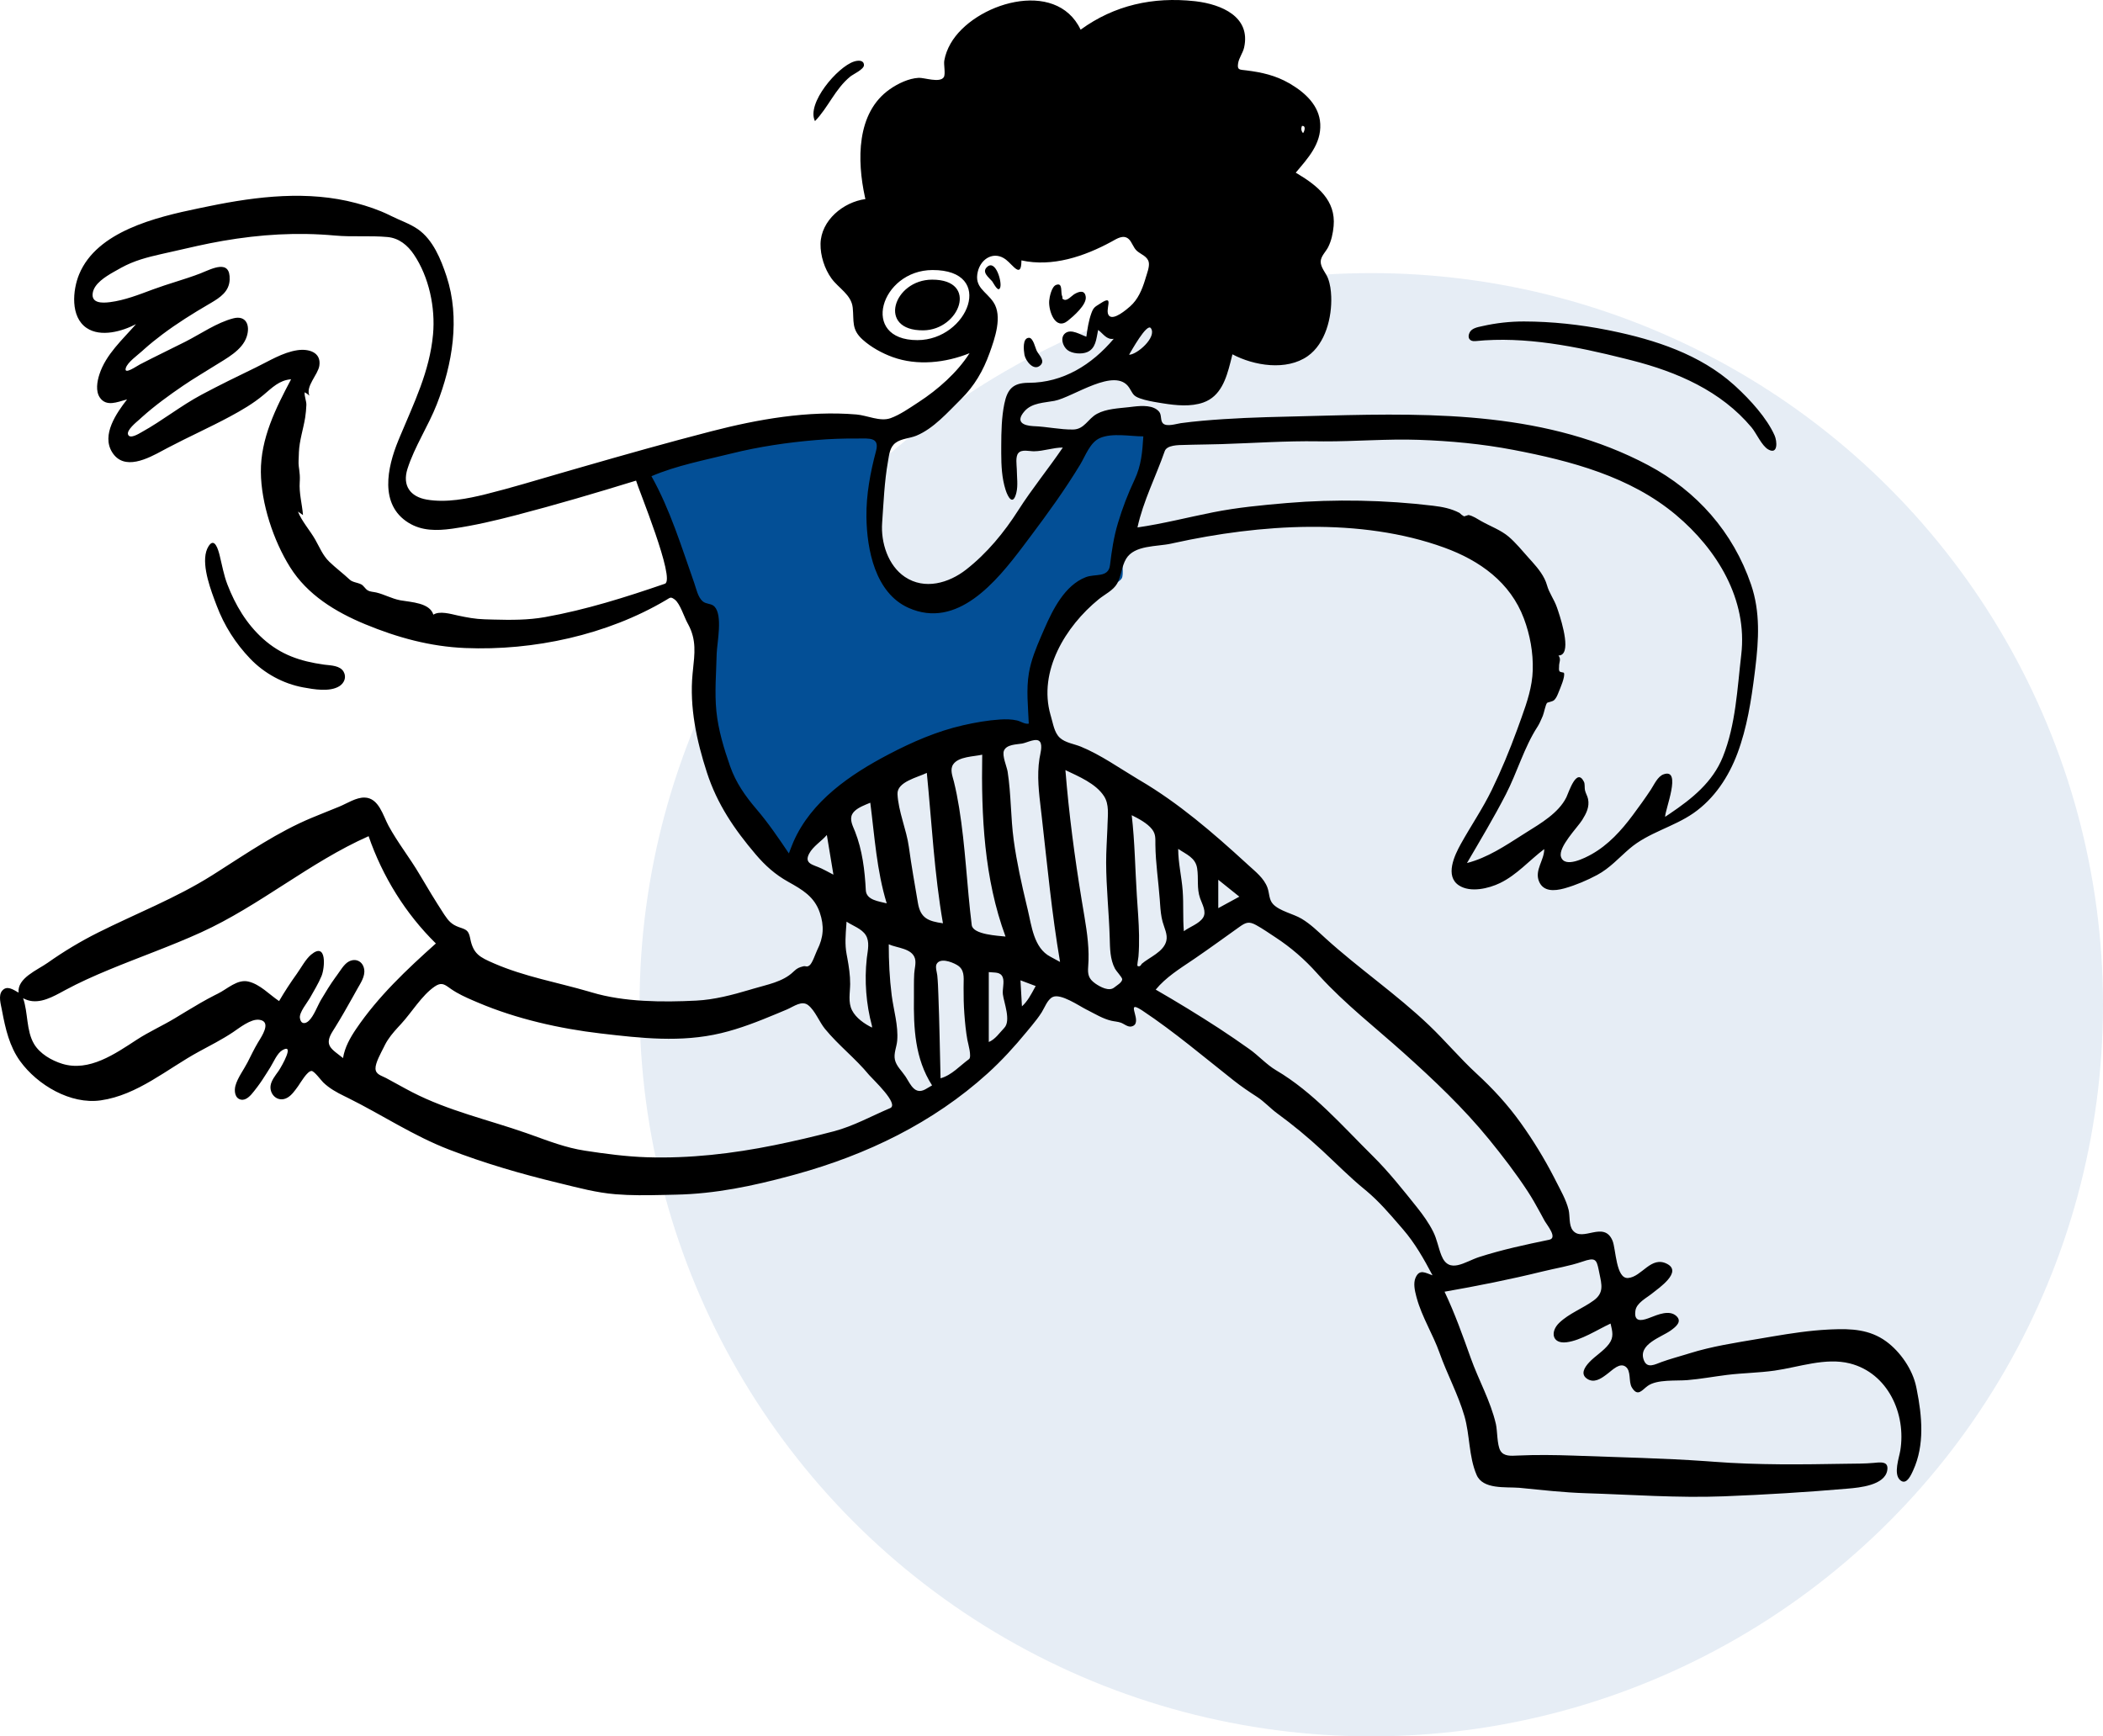 <svg width="947" height="782" viewBox="0 0 947 782" fill="none" xmlns="http://www.w3.org/2000/svg">
<circle cx="617.5" cy="452.5" r="329.5" fill="#034F96" fill-opacity="0.1"/>
<path fill-rule="evenodd" clip-rule="evenodd" d="M288.189 208.425C296.71 230.199 305.229 251.973 313.75 273.747C316.901 281.799 315.09 291.553 315.371 300.093C315.94 317.48 316.751 334.767 325.311 350.263C333.301 364.731 343.135 378.327 353.189 391.425C366.835 372.047 387.987 356.896 408.331 345.458C422.347 337.578 437.663 330.575 453.73 328.305C458.725 327.599 464.235 327.121 469.189 328.425C468.519 320.763 468.395 312.982 468.973 305.313C469.879 293.295 473.018 285.135 482.142 277.11C486.783 273.029 491.782 269.35 496.875 265.856C498.692 264.609 504.045 262.398 505.139 260.455C506.101 258.748 505.231 253.831 505.359 251.812C505.81 244.738 506.905 237.646 508.978 230.858C512.899 218.025 519.847 206.172 524.189 193.425C517.723 192.501 511.256 191.578 504.791 190.654C500.413 190.028 497.515 188.184 494.708 191.387C484.986 202.475 476.692 215.246 467.806 227.013C461.947 234.772 456.245 242.569 449.611 249.702C439.009 261.1 419.929 279.555 404.286 265.192C396.253 257.818 395.033 245.153 394.873 234.929C394.656 221.012 396.777 207.092 399.189 193.425C375.526 191.171 351.144 195.042 327.939 199.425C314.598 201.945 301.293 204.863 288.189 208.425Z" fill="#034F96"/>
<path fill-rule="evenodd" clip-rule="evenodd" d="M486.611 13.364C501.838 2.302 519.219 -1.515 537.965 0.527L538.651 0.606C549.905 1.987 563.354 7.469 560.23 21.42C559.683 23.863 557.909 26.056 557.528 28.524C557.059 31.559 558.147 31.335 561.005 31.672L561.212 31.698C568.126 32.558 574.344 33.931 580.507 37.478L581.196 37.881C587.837 41.839 594.095 47.609 594.521 55.783C594.995 64.844 588.92 71.299 583.487 77.767L584.454 78.344C593.346 83.716 601.597 90.306 600.546 101.8C600.248 105.044 599.526 108.5 598.023 111.41C597.01 113.371 594.803 115.403 594.723 117.742C594.632 120.428 597.094 122.939 598.007 125.354C598.992 127.959 599.359 130.798 599.462 133.566C599.809 142.873 596.917 154.73 588.876 160.386C579.307 167.116 564.673 164.725 554.982 159.577L554.068 163.205C552.182 170.596 549.692 178.482 541.914 181.257C536.248 183.277 529.545 182.595 523.699 181.659L521.674 181.329C518.904 180.873 516.018 180.358 513.427 179.445C510.116 178.279 510.239 177.312 508.516 174.646C502.24 164.931 483.192 178.942 474.813 180.537C470.281 181.4 464.698 181.377 461.365 185.189C457.115 190.049 460.826 191.67 465.229 191.915L465.608 191.933C471.41 192.153 477.428 193.522 483.187 193.444C488.366 193.373 489.82 188.628 493.999 186.363C498.197 184.088 503.65 183.913 508.373 183.373L510.456 183.123C514.284 182.687 519.483 182.391 521.99 185.455C523.198 186.932 522.417 189.508 523.749 190.732C525.476 192.32 529.814 190.838 531.752 190.575C538.107 189.713 544.519 189.191 550.917 188.771C563.765 187.928 576.64 187.704 589.508 187.383L597.305 187.181C646.713 185.915 697.276 185.684 742.191 209.509C764.135 221.148 780.462 239.704 788.508 263.236C792.739 275.609 791.975 288.202 790.416 300.978L790.126 303.328C788.603 315.48 786.691 327.766 782.392 339.271C778.44 349.845 771.964 359.701 762.59 366.212C753.521 372.511 742.269 374.945 733.801 382.21C728.981 386.346 724.9 391.009 719.226 394.05C714.736 396.457 709.649 398.623 704.742 400.018L704.286 400.144C700.068 401.277 694.936 401.712 693.002 396.883C690.984 391.845 695.413 387.385 695.384 382.405C688.713 387.431 683.077 394.031 675.455 397.708C670.359 400.166 662.158 402.131 656.992 398.77C650.514 394.555 655.004 385.164 657.835 380.071C662.393 371.872 667.626 364.245 671.754 355.772C676.043 346.971 679.784 337.914 683.144 328.722L685.154 323.168C687.654 316.231 689.998 309.245 690.214 301.802C690.444 293.929 688.991 285.94 686.23 278.574C680.113 262.253 666.377 252.453 650.385 246.631C612.709 232.912 567.171 236.072 528.591 244.565L527.424 244.824C520.994 246.262 510.81 245.389 507.067 251.72C505.046 255.138 504.956 259.451 503.062 262.813C501.333 265.882 497.456 267.691 494.766 269.883C479.796 282.084 467.438 302.34 473.06 321.99L473.235 322.586C474.21 325.784 474.696 329.919 477.273 332.285C479.732 334.542 483.772 335.052 486.76 336.285C495.665 339.956 504.092 345.938 512.4 350.899L513.358 351.467C530.716 361.665 546.226 375.063 561.04 388.619L562.097 389.588C565.352 392.575 569.154 395.468 570.736 399.741C571.671 402.263 571.354 405.145 573.279 407.194C576.24 410.347 582.384 411.542 586.1 413.758C590.148 416.173 593.452 419.455 596.918 422.603C611.935 436.238 628.825 447.74 643.48 461.717C650.842 468.739 657.367 476.576 664.853 483.473C672.317 490.35 678.876 497.461 684.796 505.731C690.411 513.574 695.461 521.826 699.876 530.402L700.606 531.835C702.677 535.944 705.242 540.344 706.348 544.828C707.02 547.551 706.399 551.732 708.198 554.055C712.56 559.689 722.27 549.466 726.148 558.809C727.684 562.508 727.649 576.015 733.141 575.575C739.38 575.075 743.48 565.364 750.783 569.256C757.571 572.874 747.174 579.975 744.003 582.497L743.904 582.576C741.428 584.567 737.003 586.777 736.46 590.186C735.643 595.319 738.903 594.918 742.116 593.761L742.994 593.432C746.508 592.08 751.658 589.839 754.798 592.623C757.686 595.184 754.627 597.574 752.325 599.228C748.098 602.264 737.48 605.392 740.241 612.589C741.759 616.55 745.265 614.464 748.298 613.376C751.857 612.1 755.511 611.107 759.131 610.012L760.68 609.536C770.974 606.308 781.412 604.756 792.019 602.952L798.268 601.889C806.586 600.489 814.869 599.219 823.347 598.791L824.857 598.72C833.561 598.348 841.911 598.701 849.351 604.122C855.729 608.767 861.262 616.779 862.875 624.549L863.119 625.743C865.518 637.722 866.763 650.788 861.519 662.202L861.014 663.289C859.883 665.649 858.028 668.785 855.586 666.538C852.55 663.745 855.184 656.554 855.718 653.295C858.431 636.759 850.142 618.412 833.045 614.06C822.079 611.269 810.081 615.718 799.153 617.278C792.03 618.294 784.846 618.337 777.715 619.217C771.73 619.956 765.853 621.066 759.829 621.565C754.809 621.981 746.215 621.145 742.001 624.152C739.382 626.02 737.524 629.29 734.836 624.871C733.245 622.255 734.671 617.396 731.977 615.479C729.389 613.637 726.183 616.92 724.238 618.407L723.214 619.189C720.794 621.013 717.801 622.93 714.804 621.036C711.464 618.924 713.597 615.728 715.629 613.549C718.382 610.596 722.1 608.517 724.54 605.261C726.843 602.186 726.076 599.649 725.254 596.088C719.368 598.818 711.919 603.715 705.421 604.518C698.853 605.33 698.03 599.706 702.12 595.78C706.598 591.481 712.681 589.312 717.65 585.691C722.348 582.268 721.275 578.614 720.236 573.528L719.918 571.96C718.91 567.074 718.344 566.204 712.47 568.23C706.721 570.214 700.469 571.19 694.546 572.65C679.994 576.235 665.256 579.155 650.497 581.748C655.102 591.462 658.694 601.537 662.3 611.649C665.876 621.672 671.193 630.913 673.615 641.345C674.31 644.344 674.096 650.679 675.634 653.343C677.166 655.995 680.53 655.666 683.268 655.542C691.784 655.154 700.098 655.267 708.606 655.559L710.573 655.63C729.781 656.343 748.965 656.727 768.158 658.066L771.757 658.329C791.7 659.85 811.319 659.576 831.3 659.234C835.471 659.163 839.673 659.225 843.829 658.84L845.121 658.716C847.754 658.485 850.49 658.537 849.838 662.25C848.663 668.955 837.298 669.978 832.192 670.419C813.532 672.029 794.853 673.178 776.132 673.901C755.549 674.695 734.699 673.136 714.115 672.499C704.221 672.192 694.497 671.085 684.657 670.107L684.111 670.059C677.891 669.579 667.76 670.881 664.918 664.234C661.354 655.896 661.941 646.371 659.449 637.767C656.632 628.042 651.632 618.867 648.248 609.309C645.276 600.919 640.331 593.201 637.975 584.602L637.734 583.707C637.057 581.139 636.39 577.934 637.407 575.528C639.173 571.34 641.869 573.251 645.082 574.371C641.24 567.093 637.2 559.909 631.787 553.661L630.348 551.995C625.574 546.46 620.988 541.118 615.364 536.383L614.512 535.678C607.788 530.196 601.686 523.967 595.322 518.079C588.899 512.136 582.24 506.626 575.179 501.465C571.954 499.107 569.371 496.139 566.001 493.96C562.401 491.633 558.949 489.299 555.582 486.644C542.129 476.037 528.786 464.689 514.514 455.198L514.001 454.862C505.972 449.721 515.443 461.013 509.473 462.3C507.837 462.652 506.145 461.077 504.711 460.578C503.274 460.079 501.846 460.049 500.379 459.701C496.682 458.822 493.197 456.694 489.795 454.962L489.228 454.678C485.957 453.057 477.596 447.208 473.969 449.056C471.615 450.255 470.4 453.851 469.063 455.951C467.73 458.043 466.186 460.005 464.604 461.932L462.225 464.807C456.785 471.42 451.032 477.734 444.676 483.484C420.085 505.734 390.234 520.103 358.463 528.858L355.969 529.538C338.938 534.14 322.158 537.67 304.403 538.038L297.982 538.184C291.042 538.34 284.149 538.424 277.178 537.852C268.562 537.143 260.716 535.011 252.405 532.985L251.268 532.71C234.705 528.718 218.11 523.877 202.195 517.733C186.058 511.504 171.927 502.009 156.541 494.387L155.048 493.656C151.599 491.985 148.311 490.156 145.537 487.475C144.583 486.553 141.493 482.3 140.269 482.331C138.34 482.381 135.391 487.543 134.296 489.097L133.181 490.63C131.795 492.501 130.133 494.458 127.891 494.971C124.223 495.81 121.369 492.428 121.848 488.924C122.159 486.651 123.95 484.426 125.281 482.551L125.586 482.112C126.94 480.054 132.882 469.608 127.099 473.007C124.794 474.362 123.109 478.493 121.744 480.66L120.066 483.335C118.756 485.415 117.421 487.479 115.94 489.44L114.395 491.442C112.925 493.334 110.861 495.717 108.523 495.247C105.705 494.681 105.406 491.247 106.019 488.983C106.988 485.406 109.799 481.72 111.49 478.419C112.998 475.472 114.409 472.473 116.098 469.627L117.167 467.877C119.076 464.707 121.542 459.912 116.739 459.28C112.92 458.777 107.8 462.955 104.893 464.892C99.96 468.18 94.732 470.817 89.524 473.649C75.266 481.402 61.959 493.204 45.367 495.57C31.794 497.506 16.899 488.69 9.084 477.939C4.28 471.33 2.452 463.336 0.966 455.446L0.846 454.807C0.387 452.346 -0.864 448.368 0.96 446.205C3.169 443.584 6.058 445.785 8.367 447.046C7.685 440.506 16.796 436.913 21.463 433.621C28.68 428.527 36.22 423.982 44.116 420.024C61.038 411.541 79.317 404.421 95.3 394.35L97.738 392.805C111.54 384.014 125.145 374.685 140.279 368.358C144.442 366.618 148.648 364.984 152.82 363.266C156.242 361.857 160.391 359.087 164.2 359.192C170.617 359.37 172.488 367.352 174.952 371.892C179.074 379.49 184.556 386.347 188.937 393.816C192.434 399.78 196.017 405.671 199.78 411.473L200.18 412.081C202.011 414.834 203.441 416.373 206.542 417.509L207.952 418C210.176 418.797 211.064 419.412 211.694 422.421L211.748 422.693C213.111 429.682 216.071 431.11 222.493 433.901C236.189 439.853 250.91 442.41 265.175 446.566L266.511 446.961C281.087 451.323 298.387 451.411 313.527 450.645C321.69 450.232 329.722 448.102 337.547 445.789L339.349 445.253C345.45 443.429 352.421 442.246 357.131 437.776L357.567 437.369C359.012 436.047 359.704 435.731 361.693 435.204C362.887 434.887 363.228 435.758 364.516 434.784C365.82 433.799 367.183 429.597 367.941 427.985L368.022 427.817C370.875 422.152 371.208 417.009 369.156 410.991C366.693 403.772 361.282 400.682 354.935 397.135C349.098 393.874 344.605 389.861 340.284 384.778C330.654 373.448 322.963 362.173 318.336 347.928C313.704 333.673 310.413 318.459 311.877 303.401L312.021 301.979C312.814 294.339 313.709 288.231 309.868 281.123L309.627 280.687C308.138 278.05 306.227 271.767 303.846 270.023L303.498 269.774C301.97 268.719 301.785 269.15 299.932 270.248C273.399 285.968 240.254 293.129 209.508 291.856C193.735 291.203 178.923 287.14 164.402 281.122C151.067 275.596 138.431 267.904 130.604 255.409C123.124 243.467 117.588 226.704 117.47 212.603C117.344 197.46 124.163 183.878 131.081 170.819C125.78 171.208 122.522 174.627 118.681 177.848C114.042 181.738 108.826 184.771 103.507 187.629C94.406 192.521 84.964 196.733 75.82 201.536L73.334 202.862C66.655 206.481 55.836 212.29 50.469 203.624C45.618 195.79 52.461 186.019 57.213 179.89L56.775 180.003C52.799 181.066 47.927 183.261 45.018 179.13C42.943 176.182 43.734 171.793 44.761 168.613C47.68 159.58 55.193 152.946 61.243 145.987C55.035 149.23 45.399 152.009 39.016 147.714C31.6 142.722 32.684 130.625 35.667 123.469C43.693 104.215 70.016 97.859 89.385 93.842L94.263 92.84C115.886 88.399 138.728 85.704 160.379 91.469C165.451 92.819 170.492 94.514 175.221 96.81L176.104 97.248C180.025 99.231 184.548 100.711 188.162 103.221C194.998 107.969 198.571 116.82 201.082 124.444C207.282 143.271 203.769 164.046 196.679 182.129C192.846 191.905 186.661 201.187 183.491 211.14C181.085 218.696 184.748 223.732 192.216 225.007C200.976 226.501 210.419 224.646 218.896 222.537C230.186 219.728 241.343 216.316 252.518 213.086L262.188 210.296C281.519 204.73 300.821 199.272 320.314 194.239C341.327 188.813 363.812 184.84 385.647 186.667C390.507 187.074 396.327 190.019 401.028 188.331C405.164 186.846 409.469 183.852 413.195 181.409L413.723 181.064C422.294 175.492 431.093 167.754 436.592 159.073C425.773 163.418 413.1 164.846 401.963 160.818C397.205 159.097 392.223 156.352 388.457 152.954C383.319 148.32 384.616 144.715 383.991 138.569C383.396 132.727 377.598 129.791 374.42 125.397C371.315 121.106 369.391 115.118 369.493 109.81C369.694 99.233 379.746 91.006 389.692 89.657L389.473 88.668C385.953 72.416 385.504 50.82 400.667 40.201C404.329 37.637 409.185 35.287 413.719 35.054C416.194 34.926 423.216 37.466 424.978 34.783C425.882 33.407 424.902 29.137 425.214 27.326C425.682 24.62 426.683 22.033 428.04 19.652C438.38 1.494 475.484 -10.066 486.611 13.364ZM565.646 416.625C562.423 414.856 561.019 415.386 558.129 417.445C551.535 422.145 544.963 426.934 538.281 431.515L537.026 432.368C531.146 436.335 524.978 440.173 520.425 445.693C530.116 451.282 539.673 457.117 549.05 463.219C553.629 466.199 558.11 469.318 562.575 472.465C566.729 475.394 570.309 479.467 574.619 482.008C591.393 491.9 604.35 506.968 618.167 520.63C625.284 527.667 631.829 535.91 638.087 543.747C640.835 547.19 643.429 550.813 645.403 554.764C647.118 558.195 647.692 561.941 649.111 565.476C652.536 574.013 659.716 568.177 666.047 566.139C676.368 562.817 687.022 560.538 697.628 558.343C701.522 557.537 696.69 551.808 695.627 549.956L693.579 546.185C691.797 542.915 689.981 539.668 687.938 536.546C682.624 528.421 676.588 520.572 670.459 513.048C659.02 499.005 645.605 486.316 632.141 474.243C619.3 462.728 605.826 452.275 594.169 439.527L593.009 438.245C587.476 432.054 581.299 426.698 574.349 422.151C571.516 420.297 568.612 418.254 565.646 416.625ZM203.108 445.418L201.832 444.519C199.799 443.107 198.432 442.463 195.734 444.31C189.891 448.31 185.369 456.027 180.552 461.216L179.28 462.593C177.035 465.046 174.906 467.549 173.378 470.524L172.851 471.593C171.559 474.177 168.982 478.736 169.091 481.295C169.205 483.935 171.769 484.411 173.856 485.519C177.785 487.606 181.634 489.837 185.59 491.876C201.983 500.325 219.706 504.248 236.997 510.299L238.893 510.969C247.061 513.885 254.701 516.898 263.428 518.235C272.71 519.656 281.954 520.892 291.349 521.193C310.543 521.806 329.849 519.576 348.642 515.766C357.622 513.946 366.654 511.833 375.513 509.495C384.369 507.157 392.436 502.629 400.825 499.077C405.08 497.276 393.095 486.168 391.385 484.166L391.329 484.1C385.209 476.653 377.613 470.844 371.493 463.378C368.937 460.259 367.073 455.171 363.944 452.706C361.086 450.455 357.586 453.221 354.442 454.598L349.588 456.633C341.467 460.017 333.315 463.247 324.718 465.301C306.637 469.621 288.683 467.561 270.523 465.443C252.078 463.291 232.589 458.887 215.443 451.617L213.217 450.67C209.729 449.176 206.174 447.55 203.108 445.418ZM400.212 425.29C400.212 432.942 400.567 440.645 401.537 448.239C402.391 454.924 404.59 461.921 404.012 468.704C403.772 471.527 402.356 474.42 402.989 477.28C403.618 480.123 406.108 482.348 407.667 484.692L407.995 485.199C410.124 488.59 412.01 493.16 416.728 490.575C417.733 490.006 418.73 489.422 419.718 488.825C411.949 476.68 411.379 463.032 411.551 449.054C411.594 445.527 411.477 441.974 411.685 438.454C411.808 436.364 412.609 433.721 412.01 431.673C410.663 427.06 403.958 426.991 400.212 425.29ZM431.146 434.721L430.865 434.552C428.409 433.124 423.178 431.239 421.71 434.293C421.114 435.533 421.943 438.075 422.069 439.31C422.366 442.211 422.443 445.15 422.556 448.062C423.041 460.578 423.226 473.108 423.539 485.63C428.559 484.25 432.259 479.961 436.346 477.002C437.719 476.007 435.855 469.679 435.622 468.372C434.925 464.472 434.556 460.639 434.265 456.681C433.973 452.712 433.885 448.882 433.913 444.946L433.928 443.465C433.978 439.967 434.334 436.702 431.146 434.721ZM165.987 376.592C139.389 388.389 117.043 407.848 90.536 419.916C76.971 426.091 62.679 431.09 48.896 436.815C42.228 439.585 35.637 442.52 29.283 445.954L26.96 447.214C21.813 449.976 15.98 452.649 10.408 449.567C12.678 456.083 11.777 464.103 15.305 470.121C17.916 474.575 23.222 477.62 28.027 479.099C40.155 482.834 51.915 474.552 61.571 468.266C67.122 464.653 73.141 461.979 78.8 458.564L83.87 455.49C88.098 452.931 92.353 450.412 96.76 448.177L98.087 447.516C102.364 445.42 106.864 440.873 111.875 442.067C117.147 443.323 121.305 447.935 125.674 450.855C128.149 446.617 130.836 442.504 133.697 438.517C135.558 435.925 137.637 431.971 140.107 429.924C147.263 423.992 146.292 435.925 144.807 439.528C143.376 443.005 141.37 446.204 139.547 449.481C138.429 451.491 134.678 455.947 135.048 458.474C135.464 461.317 137.444 461.239 139.011 459.786C141.339 457.627 142.916 453.067 144.582 450.251C146.622 446.805 148.708 443.393 151.054 440.149L151.766 439.181C153.231 437.223 154.903 434.167 157.124 433.011C160.251 431.383 163.466 433.003 164.005 436.611C164.478 439.778 162.315 442.841 160.858 445.453L158.723 449.277C156.234 453.724 153.737 458.121 151.051 462.46L149.888 464.317C145.695 470.924 149.253 472.34 154.466 476.521C155.241 471.682 157.685 467.353 160.399 463.351C170.299 448.751 183.197 436.612 196.274 424.91C182.579 411.443 172.243 394.732 165.987 376.592ZM445.258 437.794V469.293C448.198 468.072 450.084 465.168 452.213 462.954C455.346 459.697 452.105 451.642 451.61 447.865C451.309 445.574 452.356 442.329 451.576 440.238C450.584 437.579 447.907 438.129 445.467 437.822L445.258 437.794ZM381.211 415.081L381.119 416.445C380.797 420.969 380.387 425.261 381.248 429.811L381.559 431.473C382.268 435.347 382.857 439.203 382.834 443.172C382.81 447.101 381.814 451.326 383.678 455.001C385.456 458.505 389.277 461.114 392.694 462.801L392.643 461.995C390.03 452.292 389.204 441.664 390.316 431.679L390.394 431.042C390.815 427.821 391.66 424.097 389.886 421.199C388.078 418.244 383.955 416.936 381.211 415.081ZM466.377 444.083L459.531 441.505L460.186 453.225C462.711 450.965 464.265 447.938 465.868 445.005L466.377 444.083ZM479.765 346.832C481.334 366.447 483.919 385.999 487.102 405.417L488.345 412.861C489.581 420.314 490.629 427.69 490.02 435.287C489.731 438.894 490.242 440.808 493.139 442.88L493.385 443.054C495.384 444.428 499.384 446.651 501.716 444.762C502.811 443.86 505.457 442.404 505.323 440.925C505.251 440.131 502.611 437.26 502.1 436.292C499.832 431.989 499.848 427.123 499.714 422.381C499.396 411.076 498.129 399.774 498.105 388.466C498.095 383.355 498.474 378.255 498.667 373.15L498.729 371.236C498.843 367.025 499.542 362.288 497.157 358.584C493.465 352.848 485.669 349.668 479.765 346.832ZM509.622 367.14C511.025 379.164 511.154 391.282 511.933 403.352C512.318 409.311 512.828 415.265 512.919 421.237C512.967 424.403 512.918 427.575 512.664 430.733L512.614 431.119C512.458 432.181 512.021 434.86 512.213 434.992C513.051 435.564 513.778 434.88 514.102 434.103C517.615 431.07 523.947 428.747 525.195 423.795C525.925 420.893 524.258 417.852 523.522 415.114C522.837 412.569 522.6 409.969 522.413 407.354L522.263 405.213C521.666 396.957 520.371 388.714 520.28 380.429C520.251 377.686 520.508 375.732 518.793 373.497C516.702 370.774 512.617 368.622 509.622 367.14ZM468.335 334.103C466.853 332.034 462.545 334.486 460.249 334.88C457.741 335.309 453.288 335.236 452.096 338.06C451.154 340.294 453.393 345.291 453.745 347.54C455.347 357.787 455.088 368.189 456.496 378.452C457.843 388.276 460.025 398.11 462.338 407.767L462.772 409.576C464.545 416.919 465.487 426.96 472.997 430.867C474.463 431.629 475.902 432.441 477.353 433.23C473.619 411.411 471.575 389.432 469.068 367.457L468.776 364.959C467.853 357.181 466.871 349.358 468.088 341.595C468.379 339.751 469.567 335.823 468.335 334.103ZM442.299 339.884C438.553 340.769 431.691 340.666 429.245 344.232C427.657 346.547 428.932 349.549 429.546 352.014C430.515 355.914 431.253 359.763 431.898 363.731C434.75 381.259 435.39 399.016 437.577 416.621C438.115 420.957 449.615 421.428 452.798 421.795C443.143 395.638 441.848 367.488 442.299 339.884ZM530.553 382.311C530.553 388.671 532.117 394.897 532.578 401.221C533.019 407.268 532.594 413.345 533.097 419.39C535.638 417.46 540.011 416.047 541.754 413.276C543.423 410.62 541.379 407.294 540.423 404.576C538.814 399.993 539.806 395.715 539.084 391.049C538.337 386.232 534.183 384.792 530.553 382.311ZM417.355 348.089C413.159 350.142 403.894 352.106 404.153 357.622C404.52 365.458 408.203 373.604 409.274 381.461C410.426 389.921 411.927 398.289 413.352 406.705C414.512 413.559 418.022 414.894 424.618 415.819C420.712 393.422 419.597 370.681 417.355 348.089ZM558.086 403.83L548.6 396.217V408.998L558.086 403.83ZM391.897 361.519L389.905 362.344C387.559 363.332 384.874 364.633 383.795 366.627C382.418 369.171 384.068 372.053 385.031 374.499C388.314 382.841 389.429 392.023 389.881 400.929C390.113 405.482 395.967 405.928 399.296 406.842C394.782 392.134 393.844 376.694 391.897 361.519ZM372.337 376.057C369.935 378.853 366.133 381.141 364.384 384.428C361.922 389.058 366.241 389.409 369.79 391.085C371.285 391.791 372.74 392.576 374.201 393.349L375.298 393.925L372.337 376.057ZM638.839 198.087C624.606 197.591 610.335 198.844 596.075 198.782L593.558 198.757C578.973 198.524 564.411 199.576 549.84 200.022C545.576 200.153 541.309 200.187 537.047 200.286L533.319 200.386C530.645 200.435 525.455 200.406 524.483 203.198C520.485 214.674 514.808 225.606 512.215 237.545C523.698 235.881 534.873 232.993 546.231 230.731C557.199 228.547 568.52 227.475 579.656 226.535C601.089 224.724 623.972 225.189 645.321 227.769C649.641 228.291 653.401 229.01 657.239 231.005C657.837 231.639 658.522 232.158 659.293 232.562C659.955 232.348 660.619 232.141 661.286 231.943C663.341 232.355 665.256 233.703 667.046 234.718C671.06 236.994 675.83 238.695 679.363 241.701C682.547 244.409 685.515 248.054 688.36 251.24L689.952 253.004C692.701 256.083 695.523 259.59 696.613 263.531C697.614 267.149 699.788 269.813 701.085 273.522L701.635 275.124C703.492 280.675 707.863 295.215 701.787 295.215C703.085 296.875 702.079 298.2 702.07 299.905L702.073 300.112C702.108 300.895 701.864 301.455 702.2 302.223C702.486 302.878 704.138 302.724 704.265 303.079C704.872 304.777 702.561 309.999 701.958 311.499L701.594 312.406C701.168 313.44 700.659 314.521 699.889 315.268C699.078 316.057 697.01 316.205 696.64 316.595C695.988 317.281 695.247 321.196 694.754 322.345L694.239 323.549C693.646 324.925 693.064 326.2 692.287 327.398C686.377 336.515 683.179 347.884 678.121 357.71C672.688 368.263 666.573 378.441 660.59 388.685C669.885 386.293 677.844 380.897 685.845 375.817L687.368 374.857C693.852 370.798 701.813 366.145 705.314 359.152L705.384 359.006C706.52 356.56 710.001 345.505 713.27 352.107C713.769 353.115 713.481 354.805 713.729 355.909C714.036 357.273 714.858 358.526 715.126 359.889C715.82 363.428 714.342 366.299 712.496 369.272C710.413 372.625 701.567 381.497 702.931 385.878C704.578 391.167 713.843 386.345 716.755 384.706C724.274 380.476 730.126 374.004 735.223 367.16C738.032 363.39 740.807 359.55 743.397 355.628C744.874 353.392 746.445 349.663 749.154 348.72C757.552 345.796 749.683 364.917 749.824 367.871L751.925 366.466C761.868 359.75 771.222 352.326 775.837 340.81C781.648 326.308 782.302 310.196 784.103 294.856C787.022 269.979 773.226 247.471 754.711 231.918C734.098 214.602 707.289 207.556 681.5 202.614C667.424 199.917 653.158 198.585 638.839 198.087ZM514.85 196.531C508.957 196.531 500.912 194.857 495.335 197.272C490.84 199.219 488.824 205.235 486.465 209.137C479.594 220.505 471.956 231.021 464.024 241.604L460.611 246.145C448.646 261.985 431.053 283.571 409.1 273.754C394.107 267.048 390.34 247.519 390.163 232.805C390.041 222.728 391.909 212.798 394.488 203.105C396.147 196.868 391.431 197.49 386.54 197.495L386.12 197.494C379.914 197.448 373.719 197.666 367.534 198.18C354.724 199.246 341.761 201.161 329.281 204.262C317.396 207.215 304.63 209.641 293.349 214.469C301.808 229.564 306.87 246.293 312.614 262.53C313.525 265.107 314.238 268.95 316.444 270.825C318.054 272.194 320.303 271.693 321.726 273.172C325.536 277.129 322.926 289.252 322.728 294.356L322.72 294.614C322.525 303.118 321.745 311.819 322.594 320.301C323.436 328.714 325.994 337.156 328.785 345.109C331.359 352.447 335.546 358.449 340.569 364.327C345.992 370.671 350.582 377.436 355.239 384.348C355.905 382.639 356.515 380.906 357.248 379.224C365.296 360.747 382.892 348.789 400.143 339.745C410.786 334.165 421.898 329.327 433.65 326.645C439.085 325.405 444.733 324.41 450.303 324.045C452.831 323.88 455.539 323.898 458.02 324.484C459.647 324.869 461.539 326.264 463.265 325.897C462.974 318.295 462.045 310.601 463.335 303.04C464.32 297.269 466.582 291.777 468.892 286.415L470.3 283.169C474.19 274.305 479.515 263.63 488.902 259.953C493.166 258.283 499.13 260.341 499.839 254.516C500.636 247.961 501.508 241.968 503.43 235.55C505.439 228.84 507.883 222.462 510.869 216.127C513.95 209.589 514.403 203.638 514.85 196.531ZM93.917 246.001C96.636 241.723 98.285 247.607 98.912 250.125C100.02 254.574 100.749 258.955 102.412 263.261C105.984 272.503 111.015 281.009 118.435 287.668C126.519 294.924 135.224 297.822 145.823 299.311L146.3 299.373C149.156 299.712 153.158 299.764 154.739 302.538C156.145 305.006 154.989 307.677 152.801 309.044C148.473 311.75 141.216 310.445 136.519 309.58C127.513 307.92 119.017 303.273 112.679 296.664C106.05 289.749 100.944 281.724 97.573 272.758L96.476 269.846C93.859 262.809 90.226 251.809 93.917 246.001ZM150.861 106.081C133.697 104.52 117.344 105.553 100.354 108.476C92.668 109.797 85.157 111.591 77.572 113.314L72.486 114.46C66.264 115.875 60.413 117.385 54.689 120.521L51.335 122.398C47.367 124.641 42.486 127.73 41.773 131.859C40.947 136.652 46.053 136.521 49.485 136.084C56.193 135.231 62.546 132.696 68.837 130.362C75.737 127.801 82.869 125.926 89.752 123.322L90.225 123.138C95.424 121.074 103.802 116.456 103.415 125.983C103.2 131.259 99.149 133.979 95.061 136.388L94.019 136.998C86.826 141.195 79.743 145.625 73.077 150.628C70.274 152.732 67.542 154.934 64.928 157.269L63.953 158.151C61.99 159.949 57.439 163.123 56.651 165.754C55.676 169.007 61.465 164.935 62.973 164.148C69.734 160.617 76.641 157.356 83.444 153.905C90.254 150.452 97.683 145.254 105.101 143.364C110.833 141.904 112.756 146.524 111.1 151.608C109.088 157.787 101.902 161.435 96.775 164.669C92.003 167.679 87.119 170.524 82.458 173.706C76.085 178.055 69.715 182.673 63.96 187.838L62.765 188.923C61.344 190.179 56.992 193.681 57.653 195.657C58.401 197.892 62.382 195.426 63.752 194.639L63.922 194.543C73.176 189.42 81.384 182.763 90.785 177.744C98.799 173.465 106.933 169.495 115.111 165.543C121.084 162.658 127.248 158.715 133.921 157.723C138.879 156.986 144.743 158.548 143.804 164.707C143.18 168.802 137.549 173.902 139.303 178.191C138.677 177.577 137.973 177.072 137.192 176.675C136.995 178.476 138.035 180.7 137.962 182.371C137.881 184.2 137.724 186.183 137.426 188.031C136.574 193.33 134.826 198.314 134.596 203.7L134.573 204.511C134.545 206.645 134.297 208.214 134.552 210.12L134.742 211.535C134.956 213.181 135.094 214.583 135.006 216.431L134.976 216.947C134.617 222.295 136.032 226.832 136.445 231.992C135.691 231.454 134.933 230.924 134.17 230.4C135.907 234.787 139.566 238.843 141.922 242.965C143.938 246.489 145.34 250.161 148.296 253.002C151.223 255.818 154.53 258.285 157.486 261.056C158.761 262.252 160.862 262.308 162.592 263.148C163.796 263.733 164.449 265.232 165.606 265.892C166.811 266.58 168.138 266.524 169.5 266.852C173.129 267.727 176.381 269.59 180.075 270.313L180.543 270.399C185.198 271.214 193.526 271.488 195.146 276.824C197.941 275.026 202.899 276.49 206.021 277.178L206.291 277.237C210.363 278.101 214.012 278.794 218.213 278.919L222.271 279.037C230.038 279.249 237.75 279.295 245.458 277.919C263.857 274.632 281.763 268.972 299.404 262.901C304.394 261.184 287.217 219.588 286.425 216.454C268.439 222 250.4 227.324 232.182 232.063C222.963 234.461 213.669 236.646 204.234 238.02L203.322 238.148C196.63 239.053 189.92 239.139 183.947 235.436C170.724 227.237 174.403 210.509 179.334 198.47L180.059 196.716C186.37 181.554 193.46 167.349 194.997 150.611C196.098 138.613 193.221 124.768 186.37 114.614C183.558 110.448 179.676 107.228 174.503 106.75C166.723 106.03 158.728 106.796 150.861 106.081ZM508.163 107.564C505.805 105.578 502.973 107.479 500.628 108.773L500.448 108.872C488.277 115.483 473.882 120.356 459.952 117.272L459.947 117.799C459.793 125.405 456.21 119.437 453.014 116.949C447.787 112.877 441.768 116.284 440.314 122.336C438.614 129.416 444.015 131.142 447.329 136.057C451.585 142.371 447.939 152.509 445.64 158.929C442.767 166.956 438.807 173.801 432.713 179.809C426.811 185.628 420.429 193.013 412.621 196.227C409.68 197.437 405.843 197.5 403.259 199.461C400.644 201.445 400.405 204.777 399.871 207.777C398.232 216.992 397.9 226.18 397.234 235.496C396.604 244.305 399.871 254.713 407.489 259.826C416.369 265.787 427.259 262.628 435.081 256.508C444.444 249.182 452.17 239.809 458.526 229.83C464.743 220.071 472.099 211.127 478.593 201.561C474.198 201.561 469.995 203.201 465.603 203.243C463.511 203.263 460.023 202.22 458.52 204.112C457.216 205.753 457.816 209.323 457.877 211.43L457.881 211.658C457.913 214.947 458.461 218.638 457.689 221.852L457.568 222.329C456.129 227.64 453.953 224.17 452.822 220.611C451.14 215.317 450.878 209.693 450.866 204.174L450.87 200.674C450.889 194.445 451.021 187.932 452.255 181.893C453.624 175.205 456.194 172.502 462.915 172.403L463.254 172.401C478.678 172.375 491.664 164.277 501.526 152.584C498.281 153.141 496.77 150.237 494.512 148.6L494.401 149.108C493.649 152.696 493.458 156.869 489.642 158.548C487.142 159.648 482.785 159.328 480.647 157.617C478.564 155.95 477.228 151.939 479.759 150.022C482.432 147.999 486.585 150.782 489.2 151.637C489.678 148.095 490.227 144.504 491.432 141.121C492.392 138.426 493.107 138.186 495.166 136.875L495.611 136.588C502.338 132.182 497.044 139.877 499.484 142.25C501.596 144.305 507.232 139.448 508.874 138.012C512.423 134.909 514.286 130.466 515.645 126.023L515.919 125.105C516.463 123.244 517.733 120.108 517.297 118.095C516.732 115.483 513.861 114.616 512.032 113.055C510.281 111.561 509.761 108.91 508.163 107.564ZM686.255 144.782C698.843 144.802 711.532 146.179 723.872 148.633L725.499 148.961C745.295 153.026 765.537 159.594 780.81 173.335L781.677 174.123C788.092 180.013 795.664 188.28 799.133 196.148C800.256 198.696 800.738 204.968 796.247 202.416C793.318 200.753 790.907 195.081 788.744 192.495C774.988 176.052 755.208 167.511 734.864 162.319L731.666 161.509C709.926 156.055 686.785 151.349 664.398 153.623C661.673 153.899 660.65 151.997 661.797 149.724C662.782 147.773 665.45 147.329 667.386 146.903L667.598 146.856C673.72 145.468 679.981 144.773 686.255 144.782ZM463.324 152.132C465.265 152.054 466.196 156.749 466.887 158.067C467.954 160.1 470.818 162.516 468.381 164.624C465.383 167.218 461.855 162.49 461.338 159.883L461.314 159.75C461.008 157.875 460.292 152.253 463.324 152.132ZM518.25 147.81C516.476 145.279 509.321 158.319 508.425 159.76C511.935 159.821 521.086 151.856 518.25 147.81ZM419.874 121.615C396.55 121.698 386.96 153.183 413.107 153.183C435.936 153.179 448.652 121.514 419.874 121.615ZM419.775 125.944C440.812 125.944 432.173 148.606 415.793 148.776C394.796 148.993 402.354 125.944 419.775 125.944ZM475.499 128.35C478.702 127.053 477.558 131.469 478.236 133.231L478.278 133.329C478.828 134.54 477.747 134.314 479.166 134.963C480.56 135.602 482.69 133.162 483.621 132.581L483.894 132.415C486.01 131.169 488.561 130.527 488.927 133.741C489.334 137.318 483.364 142.438 480.896 144.433C475.178 149.058 472.121 139.922 472.458 135.496C472.592 133.73 473.558 129.136 475.499 128.35ZM444.711 120.045C448.4 117.088 451.196 126.84 450.438 129.358C449.601 132.144 447.489 127.624 446.772 126.691L446.733 126.641C445.348 124.989 441.699 122.461 444.711 120.045ZM586.779 59.958C587.415 59.15 588.242 56.465 586.272 56.727C585.782 57.93 585.951 59.007 586.779 59.958ZM384.555 27.72L384.798 27.646C386.357 27.194 388.98 26.925 389.051 29.306C389.108 31.215 384.179 33.422 382.895 34.472C376.011 40.111 373.025 48.338 366.992 54.546C363.024 46.606 377.12 30.13 384.555 27.72Z" fill="black"/>
</svg>
